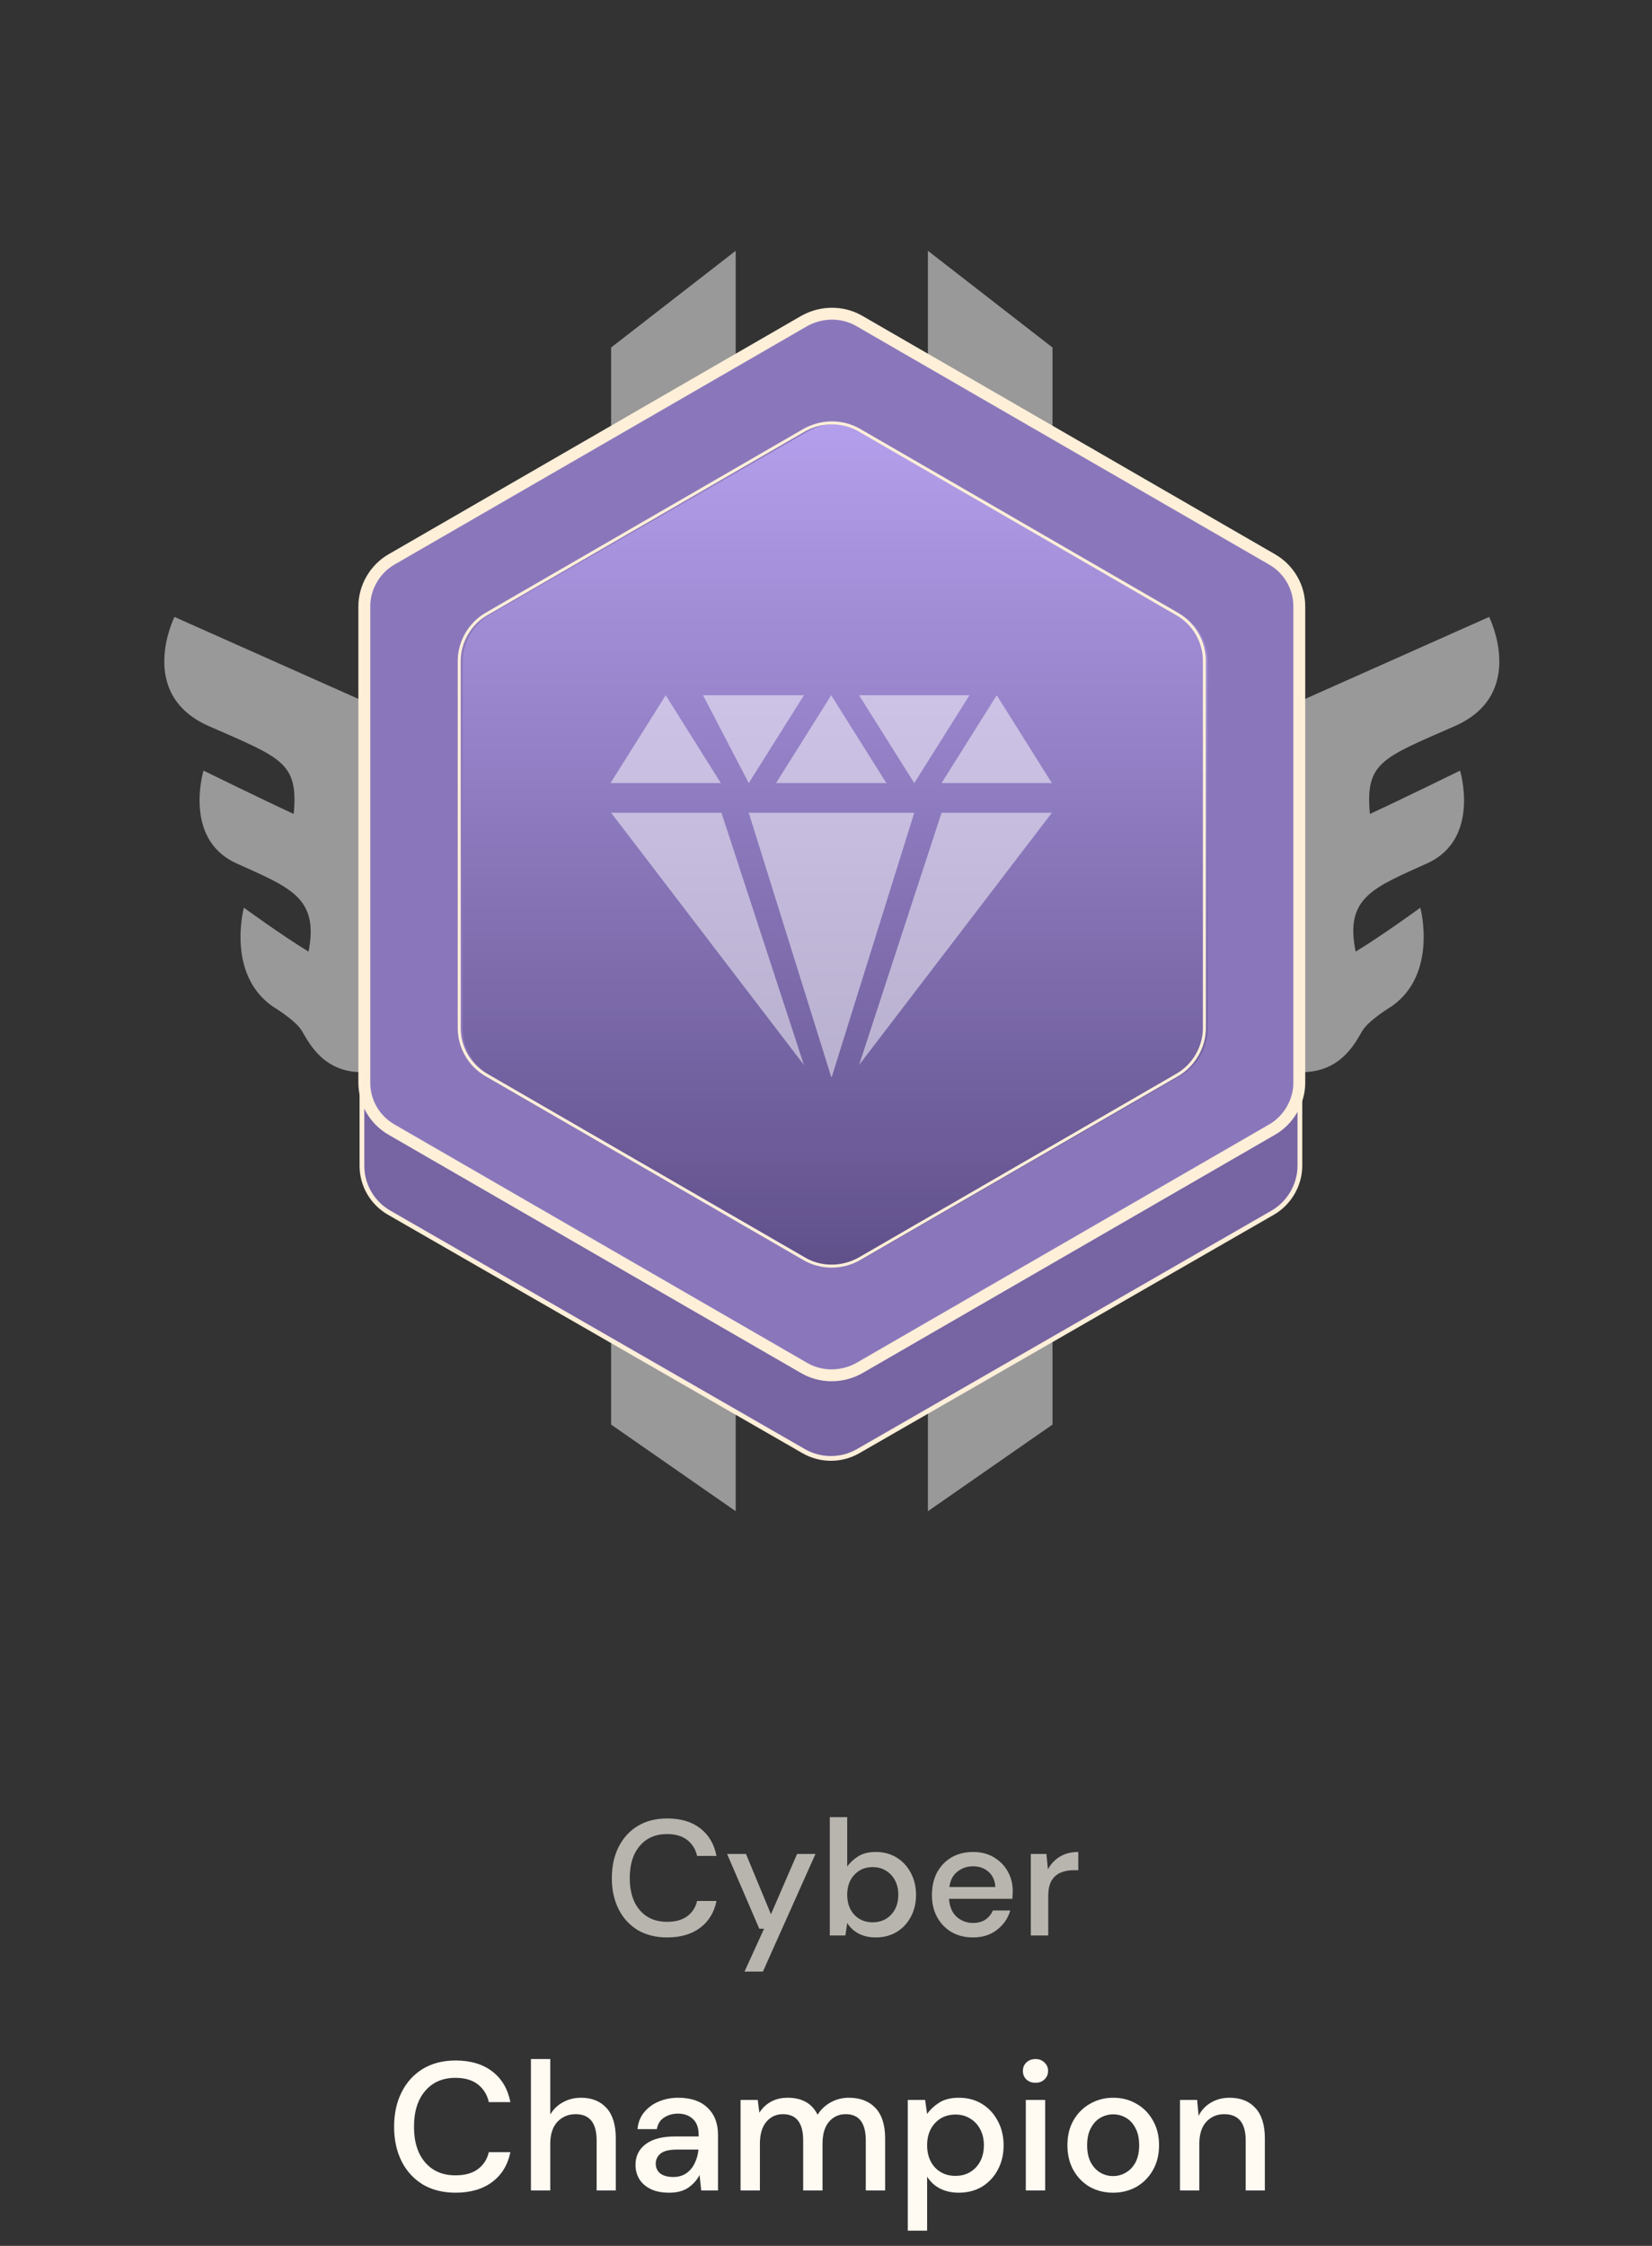 <svg width="181" height="246" viewBox="0 0 181 246" fill="none" xmlns="http://www.w3.org/2000/svg">
<rect x="0" y="0" width="181" height="246" fill="#333333" stroke="none"/>
<mask id="mask0_3317_255" style="mask-type:alpha" maskUnits="userSpaceOnUse" x="0" y="0" width="181" height="246">
<rect width="181" height="246" fill="#D9D9D9"/>
</mask>
<g mask="url(#mask0_3317_255)">
<path d="M49.92 240.176C48.533 240.176 47.333 239.876 46.32 239.276C45.32 238.662 44.546 237.816 44 236.736C43.453 235.642 43.18 234.382 43.18 232.956C43.18 231.516 43.453 230.256 44 229.176C44.546 228.082 45.32 227.229 46.32 226.616C47.333 226.002 48.533 225.696 49.92 225.696C51.56 225.696 52.9 226.096 53.94 226.896C54.98 227.696 55.64 228.816 55.92 230.256H53.56C53.373 229.442 52.973 228.796 52.36 228.316C51.746 227.836 50.926 227.596 49.9 227.596C48.5 227.596 47.393 228.076 46.58 229.036C45.766 229.982 45.36 231.289 45.36 232.956C45.36 234.609 45.766 235.909 46.58 236.856C47.393 237.802 48.5 238.276 49.9 238.276C50.926 238.276 51.746 238.049 52.36 237.596C52.973 237.142 53.373 236.522 53.56 235.736H55.92C55.64 237.122 54.98 238.209 53.94 238.996C52.9 239.782 51.56 240.176 49.92 240.176ZM58.17 239.936V225.536H60.29V231.616C60.623 231.042 61.083 230.596 61.67 230.276C62.27 229.942 62.93 229.776 63.65 229.776C64.837 229.776 65.77 230.149 66.45 230.896C67.13 231.642 67.47 232.756 67.47 234.236V239.936H65.37V234.456C65.37 232.536 64.603 231.576 63.07 231.576C62.27 231.576 61.603 231.856 61.07 232.416C60.55 232.976 60.29 233.776 60.29 234.816V239.936H58.17ZM73.327 240.176C72.487 240.176 71.794 240.036 71.247 239.756C70.7 239.476 70.294 239.109 70.027 238.656C69.76 238.189 69.627 237.682 69.627 237.136C69.627 236.176 70 235.416 70.747 234.856C71.494 234.296 72.56 234.016 73.947 234.016H76.547V233.836C76.547 233.062 76.334 232.482 75.907 232.096C75.494 231.709 74.954 231.516 74.287 231.516C73.7 231.516 73.187 231.662 72.747 231.956C72.32 232.236 72.06 232.656 71.967 233.216H69.847C69.914 232.496 70.154 231.882 70.567 231.376C70.994 230.856 71.527 230.462 72.167 230.196C72.82 229.916 73.534 229.776 74.307 229.776C75.694 229.776 76.767 230.142 77.527 230.876C78.287 231.596 78.667 232.582 78.667 233.836V239.936H76.827L76.647 238.236C76.367 238.782 75.96 239.242 75.427 239.616C74.894 239.989 74.194 240.176 73.327 240.176ZM73.747 238.456C74.32 238.456 74.8 238.322 75.187 238.056C75.587 237.776 75.894 237.409 76.107 236.956C76.334 236.502 76.474 236.002 76.527 235.456H74.167C73.327 235.456 72.727 235.602 72.367 235.896C72.02 236.189 71.847 236.556 71.847 236.996C71.847 237.449 72.014 237.809 72.347 238.076C72.694 238.329 73.16 238.456 73.747 238.456ZM81.139 239.936V230.016H83.019L83.199 231.416C83.519 230.909 83.939 230.509 84.459 230.216C84.992 229.922 85.606 229.776 86.299 229.776C87.872 229.776 88.966 230.396 89.579 231.636C89.939 231.062 90.419 230.609 91.019 230.276C91.632 229.942 92.292 229.776 92.999 229.776C94.239 229.776 95.212 230.149 95.919 230.896C96.626 231.642 96.979 232.756 96.979 234.236V239.936H94.859V234.456C94.859 232.536 94.126 231.576 92.659 231.576C91.912 231.576 91.299 231.856 90.819 232.416C90.352 232.976 90.119 233.776 90.119 234.816V239.936H87.999V234.456C87.999 232.536 87.259 231.576 85.779 231.576C85.046 231.576 84.439 231.856 83.959 232.416C83.492 232.976 83.259 233.776 83.259 234.816V239.936H81.139ZM99.459 244.336V230.016H101.359L101.579 231.556C101.899 231.089 102.339 230.676 102.899 230.316C103.459 229.956 104.179 229.776 105.059 229.776C106.019 229.776 106.866 230.002 107.599 230.456C108.332 230.909 108.906 231.529 109.319 232.316C109.746 233.102 109.959 233.996 109.959 234.996C109.959 235.996 109.746 236.889 109.319 237.676C108.906 238.449 108.332 239.062 107.599 239.516C106.866 239.956 106.012 240.176 105.039 240.176C104.266 240.176 103.579 240.022 102.979 239.716C102.392 239.409 101.926 238.976 101.579 238.416V244.336H99.459ZM104.679 238.336C105.586 238.336 106.332 238.029 106.919 237.416C107.506 236.789 107.799 235.976 107.799 234.976C107.799 234.322 107.666 233.742 107.399 233.236C107.132 232.729 106.766 232.336 106.299 232.056C105.832 231.762 105.292 231.616 104.679 231.616C103.772 231.616 103.026 231.929 102.439 232.556C101.866 233.182 101.579 233.989 101.579 234.976C101.579 235.976 101.866 236.789 102.439 237.416C103.026 238.029 103.772 238.336 104.679 238.336ZM113.452 228.136C113.052 228.136 112.719 228.016 112.452 227.776C112.199 227.522 112.072 227.209 112.072 226.836C112.072 226.462 112.199 226.156 112.452 225.916C112.719 225.662 113.052 225.536 113.452 225.536C113.852 225.536 114.179 225.662 114.432 225.916C114.699 226.156 114.832 226.462 114.832 226.836C114.832 227.209 114.699 227.522 114.432 227.776C114.179 228.016 113.852 228.136 113.452 228.136ZM112.392 239.936V230.016H114.512V239.936H112.392ZM121.951 240.176C121.004 240.176 120.151 239.962 119.391 239.536C118.644 239.096 118.051 238.489 117.611 237.716C117.171 236.929 116.951 236.016 116.951 234.976C116.951 233.936 117.171 233.029 117.611 232.256C118.064 231.469 118.671 230.862 119.431 230.436C120.191 229.996 121.037 229.776 121.971 229.776C122.917 229.776 123.764 229.996 124.511 230.436C125.271 230.862 125.871 231.469 126.311 232.256C126.764 233.029 126.991 233.936 126.991 234.976C126.991 236.016 126.764 236.929 126.311 237.716C125.871 238.489 125.271 239.096 124.511 239.536C123.751 239.962 122.897 240.176 121.951 240.176ZM121.951 238.356C122.457 238.356 122.924 238.229 123.351 237.976C123.791 237.722 124.144 237.349 124.411 236.856C124.677 236.349 124.811 235.722 124.811 234.976C124.811 234.229 124.677 233.609 124.411 233.116C124.157 232.609 123.811 232.229 123.371 231.976C122.944 231.722 122.477 231.596 121.971 231.596C121.464 231.596 120.991 231.722 120.551 231.976C120.124 232.229 119.777 232.609 119.511 233.116C119.244 233.609 119.111 234.229 119.111 234.976C119.111 235.722 119.244 236.349 119.511 236.856C119.777 237.349 120.124 237.722 120.551 237.976C120.977 238.229 121.444 238.356 121.951 238.356ZM129.283 239.936V230.016H131.163L131.323 231.756C131.63 231.142 132.077 230.662 132.663 230.316C133.263 229.956 133.95 229.776 134.723 229.776C135.923 229.776 136.863 230.149 137.543 230.896C138.237 231.642 138.583 232.756 138.583 234.236V239.936H136.483V234.456C136.483 232.536 135.697 231.576 134.123 231.576C133.337 231.576 132.683 231.856 132.163 232.416C131.657 232.976 131.403 233.776 131.403 234.816V239.936H129.283Z" fill="#FFFAF2"/>
<path d="M73.102 212.216C71.854 212.216 70.774 211.946 69.862 211.406C68.962 210.854 68.266 210.092 67.774 209.12C67.282 208.136 67.036 207.002 67.036 205.718C67.036 204.422 67.282 203.288 67.774 202.316C68.266 201.332 68.962 200.564 69.862 200.012C70.774 199.46 71.854 199.184 73.102 199.184C74.578 199.184 75.784 199.544 76.72 200.264C77.656 200.984 78.25 201.992 78.502 203.288H76.378C76.21 202.556 75.85 201.974 75.298 201.542C74.746 201.11 74.008 200.894 73.084 200.894C71.824 200.894 70.828 201.326 70.096 202.19C69.364 203.042 68.998 204.218 68.998 205.718C68.998 207.206 69.364 208.376 70.096 209.228C70.828 210.08 71.824 210.506 73.084 210.506C74.008 210.506 74.746 210.302 75.298 209.894C75.85 209.486 76.21 208.928 76.378 208.22H78.502C78.25 209.468 77.656 210.446 76.72 211.154C75.784 211.862 74.578 212.216 73.102 212.216ZM81.571 215.96L83.713 211.262H83.191L79.663 203.072H81.733L84.469 209.678L87.331 203.072H89.347L83.587 215.96H81.571ZM95.938 212.216C95.242 212.216 94.624 212.078 94.084 211.802C93.556 211.526 93.136 211.136 92.824 210.632L92.626 212H90.916V199.04H92.824V204.458C93.112 204.038 93.508 203.666 94.012 203.342C94.516 203.018 95.164 202.856 95.956 202.856C96.82 202.856 97.582 203.06 98.242 203.468C98.902 203.876 99.418 204.434 99.79 205.142C100.174 205.85 100.366 206.654 100.366 207.554C100.366 208.454 100.174 209.258 99.79 209.966C99.418 210.662 98.902 211.214 98.242 211.622C97.582 212.018 96.814 212.216 95.938 212.216ZM95.614 210.56C96.43 210.56 97.102 210.284 97.63 209.732C98.158 209.168 98.422 208.436 98.422 207.536C98.422 206.948 98.302 206.426 98.062 205.97C97.822 205.514 97.492 205.16 97.072 204.908C96.652 204.644 96.166 204.512 95.614 204.512C94.798 204.512 94.126 204.794 93.598 205.358C93.082 205.922 92.824 206.648 92.824 207.536C92.824 208.436 93.082 209.168 93.598 209.732C94.126 210.284 94.798 210.56 95.614 210.56ZM106.605 212.216C105.729 212.216 104.949 212.024 104.265 211.64C103.593 211.244 103.065 210.698 102.681 210.002C102.297 209.306 102.105 208.496 102.105 207.572C102.105 206.636 102.291 205.814 102.663 205.106C103.047 204.398 103.575 203.846 104.247 203.45C104.931 203.054 105.723 202.856 106.623 202.856C107.499 202.856 108.261 203.054 108.909 203.45C109.557 203.834 110.061 204.35 110.421 204.998C110.781 205.646 110.961 206.36 110.961 207.14C110.961 207.26 110.955 207.392 110.943 207.536C110.943 207.668 110.937 207.818 110.925 207.986H103.977C104.037 208.85 104.319 209.51 104.823 209.966C105.339 210.41 105.933 210.632 106.605 210.632C107.145 210.632 107.595 210.512 107.955 210.272C108.327 210.02 108.603 209.684 108.783 209.264H110.691C110.451 210.104 109.971 210.806 109.251 211.37C108.543 211.934 107.661 212.216 106.605 212.216ZM106.605 204.422C105.969 204.422 105.405 204.614 104.913 204.998C104.421 205.37 104.121 205.934 104.013 206.69H109.053C109.017 205.994 108.771 205.442 108.315 205.034C107.859 204.626 107.289 204.422 106.605 204.422ZM112.941 212V203.072H114.651L114.813 204.764C115.125 204.176 115.557 203.714 116.109 203.378C116.673 203.03 117.351 202.856 118.143 202.856V204.854H117.621C117.093 204.854 116.619 204.944 116.199 205.124C115.791 205.292 115.461 205.586 115.209 206.006C114.969 206.414 114.849 206.984 114.849 207.716V212H112.941Z" fill="#FFFAF2" fill-opacity="0.65"/>
<path opacity="0.5" d="M66.955 38.066L80.605 27.471V165.531L66.955 156.041V38.131V38.066Z" fill="white"/>
<path opacity="0.5" d="M115.316 38.066L101.666 27.471V165.531L115.316 156.041V38.131V38.066Z" fill="white"/>
<path opacity="0.5" d="M39.98 76.871L19.116 67.576C19.116 67.576 14.89 76.026 22.886 79.536C30.881 83.046 32.7 83.501 32.181 89.156C28.93 87.661 22.3 84.411 22.3 84.411C22.3 84.411 20.026 91.886 25.875 94.551C31.726 97.216 34.975 98.256 33.806 104.236C30.816 102.416 26.721 99.426 26.721 99.426C26.721 99.426 24.77 106.641 29.84 110.216C29.84 110.216 32.441 111.776 33.09 112.946C33.806 114.116 35.431 117.626 39.98 117.431V76.871Z" fill="white"/>
<path opacity="0.5" d="M142.291 76.871L163.156 67.576C163.156 67.576 167.381 76.026 159.386 79.536C151.391 83.046 149.571 83.501 150.091 89.156C153.341 87.661 159.971 84.411 159.971 84.411C159.971 84.411 162.246 91.886 156.396 94.551C150.546 97.216 147.296 98.256 148.531 104.236C151.521 102.416 155.616 99.426 155.616 99.426C155.616 99.426 157.566 106.641 152.496 110.216C152.496 110.216 149.896 111.776 149.246 112.946C148.531 114.116 146.906 117.626 142.291 117.431V76.871Z" fill="white"/>
<path d="M39.656 75.507V127.701C39.656 129.846 40.826 131.796 42.646 132.836L88.081 158.966C89.901 160.006 92.176 160.006 93.996 158.966L139.431 132.836C141.251 131.796 142.421 129.781 142.421 127.701V75.507C142.421 73.362 141.251 71.412 139.431 70.306L93.996 44.176C92.176 43.136 89.901 43.136 88.081 44.176L42.646 70.306C40.826 71.347 39.656 73.362 39.656 75.507Z" fill="#7664A3" stroke="#FEEFD9" stroke-width="0.52" stroke-miterlimit="10"/>
<path d="M39.916 66.406V118.601C39.916 120.746 41.086 122.696 42.906 123.736L88.146 149.866C89.966 150.906 92.241 150.906 94.126 149.866L139.366 123.736C141.186 122.696 142.356 120.681 142.356 118.601V66.406C142.356 64.261 141.186 62.311 139.366 61.271L94.126 35.141C92.306 34.101 90.031 34.101 88.146 35.141L42.906 61.271C41.086 62.311 39.916 64.326 39.916 66.406Z" fill="url(#paint0_linear_3317_255)" stroke="#FEEFD9" stroke-width="1.3" stroke-miterlimit="10"/>
<path d="M50.316 72.385V112.62C50.316 114.765 51.486 116.715 53.306 117.755L88.146 137.84C89.966 138.88 92.241 138.88 94.126 137.84L128.966 117.755C130.786 116.715 131.956 114.7 131.956 112.62V72.385C131.956 70.24 130.786 68.29 128.966 67.25L94.126 47.165C92.306 46.125 90.031 46.125 88.146 47.165L53.306 67.25C51.486 68.29 50.316 70.305 50.316 72.385Z" fill="url(#paint1_linear_3317_255)"/>
<path d="M50.705 72.451V112.686C50.705 114.831 51.875 116.781 53.695 117.821L88.535 137.906C90.355 138.946 92.63 138.946 94.515 137.906L129.355 117.821C131.175 116.781 132.345 114.766 132.345 112.686V72.451C132.345 70.306 131.175 68.356 129.355 67.316L94.515 47.231C92.695 46.191 90.42 46.191 88.535 47.231L53.695 67.316C51.875 68.356 50.705 70.371 50.705 72.451Z" fill="url(#paint2_linear_3317_255)"/>
<path d="M50.316 72.385V112.62C50.316 114.765 51.486 116.715 53.306 117.755L88.146 137.905C89.966 138.945 92.241 138.945 94.126 137.905L128.966 117.755C130.786 116.715 131.956 114.7 131.956 112.62V72.385C131.956 70.24 130.786 68.29 128.966 67.25L94.126 47.1C92.306 46.06 90.031 46.06 88.146 47.1L53.306 67.25C51.486 68.29 50.316 70.305 50.316 72.385Z" stroke="#FEEFD9" stroke-width="0.325" stroke-miterlimit="10"/>
<g opacity="0.5">
<path d="M66.955 89.025H79.045L88.08 116.65L66.955 89.025Z" fill="white"/>
<path d="M115.25 89.025H103.16L94.125 116.65L115.25 89.025Z" fill="white"/>
<path d="M91.07 117.95L82.035 89.025H100.17L91.135 117.95H91.07Z" fill="white"/>
<path d="M78.981 85.776H66.891L72.936 76.156L78.981 85.776Z" fill="white"/>
<path d="M115.25 85.776H103.16L109.205 76.156L115.25 85.776Z" fill="white"/>
<path d="M97.115 85.776H85.025L91.07 76.156L97.115 85.776Z" fill="white"/>
<path d="M77.031 76.156H88.081L82.036 85.776L77.031 76.156Z" fill="white"/>
<path d="M94.125 76.156H106.215L100.17 85.776L94.125 76.156Z" fill="white"/>
</g>
</g>
<defs>
<linearGradient id="paint0_linear_3317_255" x1="91.071" y1="260.301" x2="91.071" y2="260.301" gradientUnits="userSpaceOnUse">
<stop stop-color="#B49FEC"/>
<stop offset="1" stop-color="#60508A"/>
</linearGradient>
<linearGradient id="paint1_linear_3317_255" x1="91.071" y1="260.3" x2="91.071" y2="260.3" gradientUnits="userSpaceOnUse">
<stop stop-color="#B49FEC"/>
<stop offset="1" stop-color="#60508A"/>
</linearGradient>
<linearGradient id="paint2_linear_3317_255" x1="91.525" y1="46.386" x2="91.525" y2="138.751" gradientUnits="userSpaceOnUse">
<stop stop-color="#B49FEC"/>
<stop offset="1" stop-color="#60508A"/>
</linearGradient>
</defs>
</svg>
